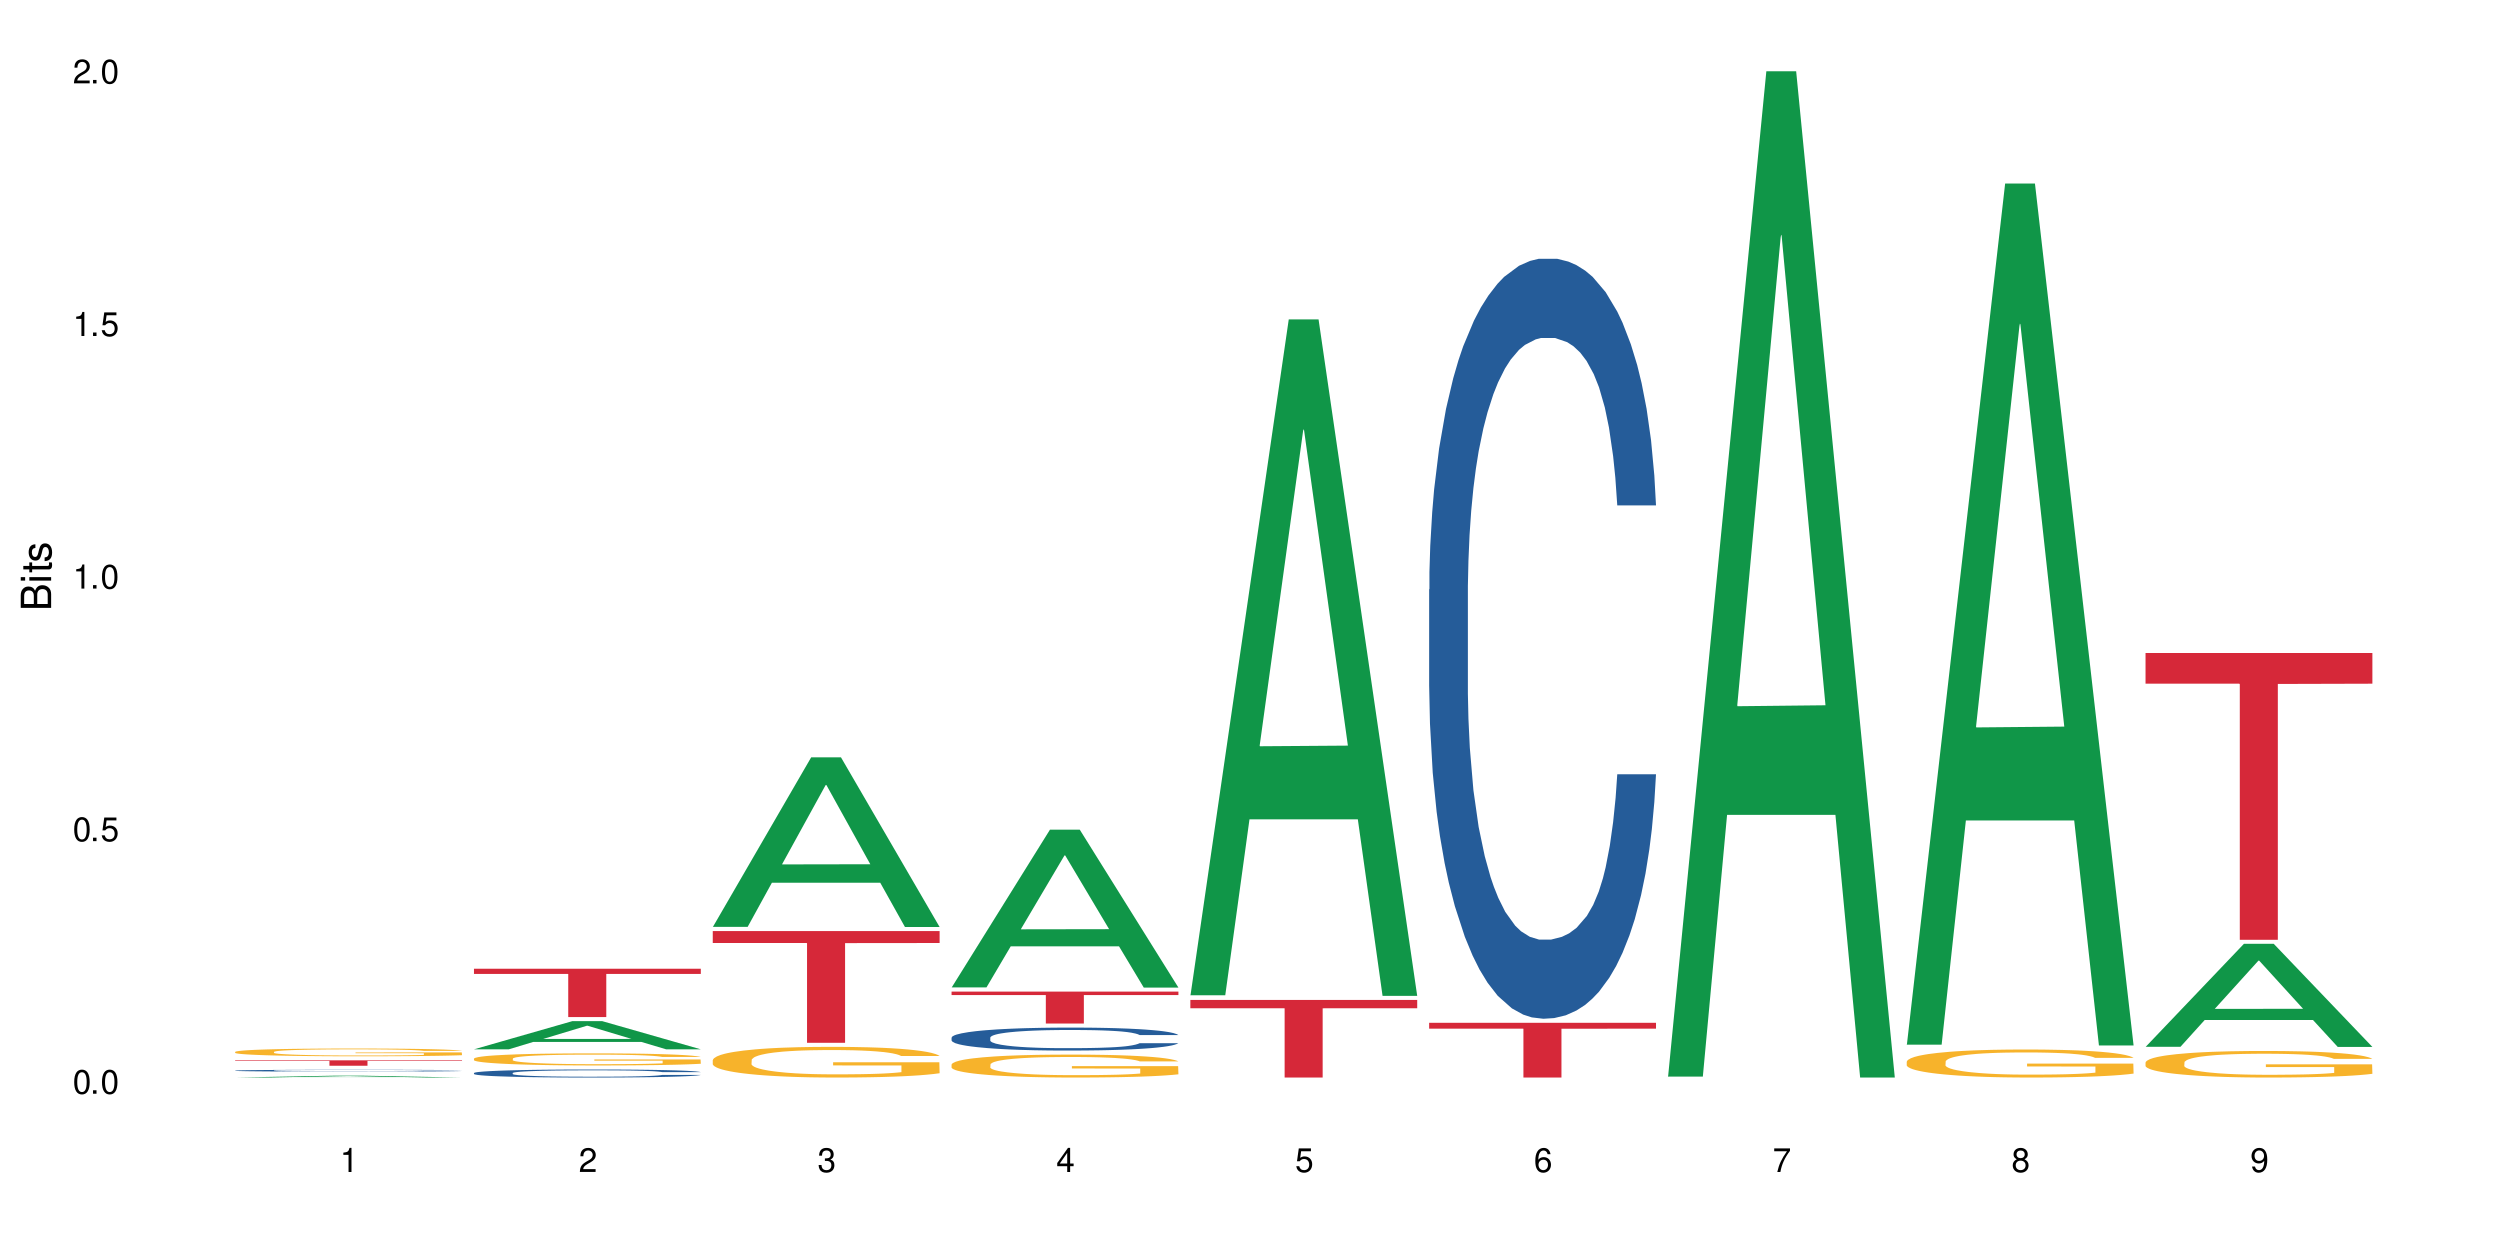 <?xml version="1.0" encoding="UTF-8"?>
<svg xmlns="http://www.w3.org/2000/svg" xmlns:xlink="http://www.w3.org/1999/xlink" width="720" height="360" viewBox="0 0 720 360">
<defs>
<g>
<g id="glyph-0-0">
</g>
<g id="glyph-0-1">
<path d="M 2.641 -6.938 C 2 -6.938 1.422 -6.656 1.078 -6.172 C 0.641 -5.562 0.406 -4.641 0.406 -3.359 C 0.406 -1.016 1.188 0.219 2.641 0.219 C 4.078 0.219 4.859 -1.016 4.859 -3.297 C 4.859 -4.641 4.656 -5.547 4.203 -6.172 C 3.844 -6.656 3.281 -6.938 2.641 -6.938 Z M 2.641 -6.188 C 3.547 -6.188 4 -5.25 4 -3.375 C 4 -1.406 3.562 -0.484 2.625 -0.484 C 1.734 -0.484 1.281 -1.438 1.281 -3.344 C 1.281 -5.25 1.734 -6.188 2.641 -6.188 Z M 2.641 -6.188 "/>
</g>
<g id="glyph-0-2">
<path d="M 1.828 -1 L 0.828 -1 L 0.828 0 L 1.828 0 Z M 1.828 -1 "/>
</g>
<g id="glyph-0-3">
<path d="M 4.562 -6.797 L 1.062 -6.797 L 0.547 -3.094 L 1.328 -3.094 C 1.719 -3.562 2.047 -3.734 2.578 -3.734 C 3.484 -3.734 4.062 -3.109 4.062 -2.094 C 4.062 -1.125 3.484 -0.531 2.578 -0.531 C 1.828 -0.531 1.375 -0.906 1.188 -1.672 L 0.328 -1.672 C 0.453 -1.109 0.547 -0.844 0.75 -0.594 C 1.125 -0.078 1.828 0.219 2.594 0.219 C 3.969 0.219 4.922 -0.781 4.922 -2.219 C 4.922 -3.562 4.031 -4.484 2.719 -4.484 C 2.25 -4.484 1.859 -4.359 1.469 -4.062 L 1.734 -5.969 L 4.562 -5.969 Z M 4.562 -6.797 "/>
</g>
<g id="glyph-0-4">
<path d="M 2.484 -4.938 L 2.484 0 L 3.328 0 L 3.328 -6.938 L 2.766 -6.938 C 2.469 -5.875 2.281 -5.734 0.984 -5.562 L 0.984 -4.938 Z M 2.484 -4.938 "/>
</g>
<g id="glyph-0-5">
<path d="M 4.859 -0.828 L 1.281 -0.828 C 1.359 -1.406 1.672 -1.781 2.5 -2.281 L 3.469 -2.828 C 4.406 -3.344 4.906 -4.062 4.906 -4.906 C 4.906 -5.484 4.672 -6.031 4.266 -6.406 C 3.859 -6.766 3.375 -6.938 2.719 -6.938 C 1.859 -6.938 1.219 -6.625 0.844 -6.031 C 0.609 -5.672 0.5 -5.234 0.484 -4.531 L 1.328 -4.531 C 1.359 -5.016 1.406 -5.281 1.531 -5.516 C 1.75 -5.938 2.188 -6.203 2.703 -6.203 C 3.469 -6.203 4.031 -5.641 4.031 -4.891 C 4.031 -4.344 3.719 -3.859 3.125 -3.516 L 2.234 -3 C 0.812 -2.172 0.406 -1.531 0.328 -0.016 L 4.859 -0.016 Z M 4.859 -0.828 "/>
</g>
<g id="glyph-0-6">
<path d="M 2.125 -3.188 L 2.578 -3.188 C 3.5 -3.188 3.984 -2.766 3.984 -1.922 C 3.984 -1.062 3.469 -0.531 2.594 -0.531 C 1.656 -0.531 1.203 -1 1.156 -2.016 L 0.312 -2.016 C 0.344 -1.453 0.438 -1.094 0.609 -0.781 C 0.953 -0.109 1.625 0.219 2.547 0.219 C 3.953 0.219 4.859 -0.625 4.859 -1.938 C 4.859 -2.828 4.516 -3.297 3.703 -3.594 C 4.344 -3.844 4.656 -4.328 4.656 -5.031 C 4.656 -6.219 3.875 -6.938 2.578 -6.938 C 1.203 -6.938 0.484 -6.172 0.453 -4.703 L 1.297 -4.703 C 1.312 -5.125 1.344 -5.359 1.453 -5.578 C 1.641 -5.969 2.062 -6.203 2.594 -6.203 C 3.344 -6.203 3.797 -5.75 3.797 -5 C 3.797 -4.516 3.609 -4.219 3.25 -4.047 C 3.016 -3.953 2.703 -3.922 2.125 -3.906 Z M 2.125 -3.188 "/>
</g>
<g id="glyph-0-7">
<path d="M 3.141 -1.672 L 3.141 0 L 3.984 0 L 3.984 -1.672 L 4.984 -1.672 L 4.984 -2.438 L 3.984 -2.438 L 3.984 -6.938 L 3.359 -6.938 L 0.266 -2.578 L 0.266 -1.672 Z M 3.141 -2.438 L 1 -2.438 L 3.141 -5.5 Z M 3.141 -2.438 "/>
</g>
<g id="glyph-0-8">
<path d="M 4.781 -5.125 C 4.609 -6.266 3.891 -6.938 2.844 -6.938 C 2.094 -6.938 1.422 -6.578 1.031 -5.953 C 0.594 -5.266 0.406 -4.422 0.406 -3.172 C 0.406 -2 0.578 -1.25 0.984 -0.641 C 1.359 -0.078 1.953 0.219 2.703 0.219 C 3.984 0.219 4.922 -0.75 4.922 -2.094 C 4.922 -3.375 4.062 -4.281 2.844 -4.281 C 2.172 -4.281 1.641 -4.031 1.281 -3.516 C 1.281 -5.234 1.828 -6.188 2.797 -6.188 C 3.391 -6.188 3.797 -5.797 3.938 -5.125 Z M 2.734 -3.531 C 3.547 -3.531 4.062 -2.953 4.062 -2.031 C 4.062 -1.156 3.484 -0.531 2.703 -0.531 C 1.922 -0.531 1.328 -1.188 1.328 -2.078 C 1.328 -2.938 1.906 -3.531 2.734 -3.531 Z M 2.734 -3.531 "/>
</g>
<g id="glyph-0-9">
<path d="M 4.984 -6.797 L 0.438 -6.797 L 0.438 -5.969 L 4.109 -5.969 C 2.5 -3.656 1.828 -2.234 1.328 0 L 2.219 0 C 2.594 -2.172 3.453 -4.047 4.984 -6.094 Z M 4.984 -6.797 "/>
</g>
<g id="glyph-0-10">
<path d="M 3.75 -3.656 C 4.469 -4.094 4.688 -4.438 4.688 -5.078 C 4.688 -6.172 3.844 -6.938 2.641 -6.938 C 1.438 -6.938 0.594 -6.172 0.594 -5.094 C 0.594 -4.438 0.812 -4.094 1.516 -3.656 C 0.734 -3.266 0.359 -2.703 0.359 -1.922 C 0.359 -0.656 1.281 0.219 2.641 0.219 C 3.984 0.219 4.922 -0.656 4.922 -1.922 C 4.922 -2.703 4.531 -3.266 3.75 -3.656 Z M 2.641 -6.188 C 3.359 -6.188 3.812 -5.75 3.812 -5.062 C 3.812 -4.406 3.344 -3.984 2.641 -3.984 C 1.922 -3.984 1.453 -4.406 1.453 -5.078 C 1.453 -5.75 1.922 -6.188 2.641 -6.188 Z M 2.641 -3.266 C 3.484 -3.266 4.062 -2.719 4.062 -1.906 C 4.062 -1.078 3.484 -0.531 2.625 -0.531 C 1.797 -0.531 1.219 -1.094 1.219 -1.906 C 1.219 -2.719 1.781 -3.266 2.641 -3.266 Z M 2.641 -3.266 "/>
</g>
<g id="glyph-0-11">
<path d="M 0.516 -1.578 C 0.672 -0.453 1.406 0.219 2.438 0.219 C 3.188 0.219 3.859 -0.141 4.266 -0.766 C 4.688 -1.453 4.891 -2.297 4.891 -3.547 C 4.891 -4.719 4.703 -5.453 4.312 -6.078 C 3.938 -6.641 3.344 -6.938 2.594 -6.938 C 1.297 -6.938 0.359 -5.969 0.359 -4.625 C 0.359 -3.344 1.234 -2.453 2.453 -2.453 C 3.094 -2.453 3.578 -2.672 4.016 -3.203 C 4 -1.484 3.469 -0.531 2.5 -0.531 C 1.906 -0.531 1.484 -0.906 1.359 -1.578 Z M 2.578 -6.203 C 3.375 -6.203 3.969 -5.531 3.969 -4.641 C 3.969 -3.797 3.391 -3.188 2.547 -3.188 C 1.734 -3.188 1.234 -3.766 1.234 -4.688 C 1.234 -5.562 1.797 -6.203 2.578 -6.203 Z M 2.578 -6.203 "/>
</g>
<g id="glyph-1-0">
</g>
<g id="glyph-1-1">
<path d="M 0 -0.953 L 0 -4.891 C 0 -5.719 -0.234 -6.344 -0.734 -6.797 C -1.188 -7.234 -1.812 -7.469 -2.5 -7.469 C -3.547 -7.469 -4.188 -7 -4.625 -5.875 C -4.984 -6.688 -5.625 -7.094 -6.531 -7.094 C -7.172 -7.094 -7.734 -6.859 -8.141 -6.391 C -8.562 -5.922 -8.75 -5.344 -8.75 -4.5 L -8.75 -0.953 Z M -4.984 -2.062 L -7.766 -2.062 L -7.766 -4.219 C -7.766 -4.844 -7.688 -5.203 -7.453 -5.5 C -7.219 -5.812 -6.859 -5.969 -6.375 -5.969 C -5.891 -5.969 -5.531 -5.812 -5.297 -5.5 C -5.062 -5.203 -4.984 -4.844 -4.984 -4.219 Z M -0.984 -2.062 L -4 -2.062 L -4 -4.781 C -4 -5.766 -3.438 -6.359 -2.484 -6.359 C -1.547 -6.359 -0.984 -5.766 -0.984 -4.781 Z M -0.984 -2.062 "/>
</g>
<g id="glyph-1-2">
<path d="M -6.281 -1.797 L -6.281 -0.797 L 0 -0.797 L 0 -1.797 Z M -8.75 -1.797 L -8.75 -0.797 L -7.484 -0.797 L -7.484 -1.797 Z M -8.75 -1.797 "/>
</g>
<g id="glyph-1-3">
<path d="M -6.281 -3.047 L -6.281 -2.016 L -8.016 -2.016 L -8.016 -1.016 L -6.281 -1.016 L -6.281 -0.172 L -5.469 -0.172 L -5.469 -1.016 L -0.719 -1.016 C -0.078 -1.016 0.281 -1.453 0.281 -2.234 C 0.281 -2.5 0.25 -2.719 0.188 -3.047 L -0.641 -3.047 C -0.609 -2.906 -0.594 -2.766 -0.594 -2.562 C -0.594 -2.141 -0.719 -2.016 -1.156 -2.016 L -5.469 -2.016 L -5.469 -3.047 Z M -6.281 -3.047 "/>
</g>
<g id="glyph-1-4">
<path d="M -4.531 -5.25 C -5.766 -5.25 -6.469 -4.422 -6.469 -2.969 C -6.469 -1.516 -5.719 -0.562 -4.547 -0.562 C -3.562 -0.562 -3.094 -1.062 -2.734 -2.562 L -2.516 -3.484 C -2.344 -4.188 -2.094 -4.469 -1.641 -4.469 C -1.047 -4.469 -0.641 -3.875 -0.641 -3 C -0.641 -2.453 -0.797 -2 -1.062 -1.75 C -1.25 -1.594 -1.422 -1.531 -1.875 -1.469 L -1.875 -0.406 C -0.422 -0.453 0.281 -1.266 0.281 -2.922 C 0.281 -4.5 -0.5 -5.516 -1.719 -5.516 C -2.656 -5.516 -3.172 -4.984 -3.469 -3.734 L -3.703 -2.766 C -3.891 -1.953 -4.156 -1.609 -4.594 -1.609 C -5.188 -1.609 -5.547 -2.125 -5.547 -2.938 C -5.547 -3.75 -5.203 -4.172 -4.531 -4.203 Z M -4.531 -5.25 "/>
</g>
</g>
</defs>
<rect x="-72" y="-36" width="864" height="432" fill="rgb(100%, 100%, 100%)" fill-opacity="1"/>
<path fill-rule="nonzero" fill="rgb(6.275%, 58.824%, 28.235%)" fill-opacity="1" d="M 67.73 310.332 L 67.801 310.332 L 96.07 309.797 L 104.656 309.797 L 133.066 310.332 L 123.082 310.332 L 115.965 310.191 L 84.762 310.191 L 77.781 310.332 L 67.73 310.332 L 87.766 310.133 L 113.102 310.133 L 100.469 309.883 L 100.188 309.883 L 87.695 310.133 L 87.766 310.133 Z M 67.73 310.332 "/>
<path fill-rule="nonzero" fill="rgb(14.51%, 36.078%, 60%)" fill-opacity="1" d="M 67.73 308.328 L 67.812 308.328 L 67.812 308.316 L 68.051 308.297 L 68.605 308.273 L 69.164 308.258 L 70.598 308.23 L 72.59 308.203 L 74.664 308.18 L 76.176 308.168 L 77.531 308.156 L 80.637 308.141 L 82.629 308.129 L 84.781 308.121 L 87.41 308.113 L 89.324 308.109 L 93.625 308.102 L 96.812 308.098 L 99.281 308.094 L 104.621 308.094 L 107.809 308.098 L 110.117 308.102 L 112.668 308.105 L 114.82 308.109 L 118.562 308.117 L 121.91 308.133 L 123.426 308.141 L 125.816 308.156 L 127.648 308.172 L 128.922 308.184 L 130.355 308.203 L 131.629 308.223 L 132.586 308.25 L 133.066 308.27 L 121.91 308.27 L 121.352 308.25 L 120.715 308.234 L 119.52 308.215 L 118.324 308.199 L 116.652 308.188 L 115.137 308.176 L 113.066 308.168 L 111.234 308.16 L 109.32 308.156 L 107.488 308.156 L 103.984 308.152 L 98.406 308.152 L 95.297 308.156 L 93.625 308.16 L 91.234 308.168 L 89.562 308.172 L 87.57 308.184 L 86.215 308.191 L 84.543 308.203 L 83.348 308.215 L 81.992 308.23 L 81.195 308.242 L 80.48 308.258 L 79.84 308.273 L 79.363 308.289 L 79.043 308.309 L 78.887 308.328 L 78.887 308.402 L 79.043 308.422 L 79.441 308.441 L 80.48 308.473 L 81.992 308.496 L 83.746 308.516 L 85.418 308.531 L 86.375 308.539 L 87.648 308.547 L 89.641 308.555 L 92.512 308.566 L 94.184 308.57 L 96.734 308.574 L 105.977 308.574 L 108.047 308.57 L 110.199 308.566 L 113.145 308.559 L 114.98 308.551 L 116.57 308.543 L 119.758 308.512 L 120.715 308.492 L 121.434 308.477 L 121.91 308.461 L 133.066 308.461 L 132.586 308.48 L 131.871 308.5 L 131.152 308.512 L 130.039 308.531 L 128.762 308.543 L 126.93 308.562 L 125.418 308.574 L 123.426 308.586 L 121.59 308.594 L 119.602 308.602 L 116.652 308.613 L 114.738 308.617 L 112.668 308.621 L 110.199 308.625 L 107.09 308.629 L 103.746 308.633 L 97.289 308.633 L 94.82 308.629 L 91.555 308.625 L 87.492 308.617 L 84.543 308.605 L 82.23 308.598 L 80.238 308.586 L 78.008 308.574 L 75.141 308.551 L 73.387 308.535 L 72.191 308.523 L 70.84 308.504 L 69.883 308.484 L 68.766 308.457 L 67.969 308.422 L 67.73 308.398 Z M 67.73 308.328 "/>
<path fill-rule="nonzero" fill="rgb(96.863%, 70.196%, 16.863%)" fill-opacity="1" d="M 67.73 302.934 L 67.812 302.93 L 67.812 302.891 L 68.129 302.797 L 68.926 302.672 L 69.961 302.566 L 71.078 302.484 L 71.793 302.441 L 72.988 302.379 L 74.023 302.336 L 76.656 302.242 L 80 302.156 L 81.832 302.121 L 83.906 302.086 L 86.852 302.047 L 88.207 302.035 L 92.352 302 L 97.051 301.98 L 102.23 301.973 L 104.621 301.977 L 107.887 301.984 L 112.348 302.008 L 114.898 302.027 L 116.891 302.047 L 118.961 302.074 L 121.512 302.113 L 123.902 302.164 L 125.816 302.215 L 127.727 302.273 L 129.32 302.34 L 130.676 302.41 L 131.871 302.496 L 132.586 302.57 L 133.066 302.641 L 121.988 302.641 L 121.352 302.57 L 120.637 302.512 L 119.441 302.445 L 118.246 302.398 L 117.051 302.359 L 114.82 302.305 L 112.906 302.273 L 110.516 302.242 L 108.207 302.227 L 105.578 302.215 L 103.984 302.211 L 99.762 302.211 L 95.938 302.223 L 93.707 302.238 L 92.113 302.258 L 89.879 302.285 L 88.527 302.312 L 87.73 302.328 L 85.34 302.391 L 83.746 302.449 L 82.871 302.488 L 81.754 302.547 L 80.957 302.602 L 80.082 302.684 L 79.602 302.746 L 78.965 302.887 L 78.887 303.254 L 79.125 303.332 L 79.602 303.414 L 80.238 303.488 L 81.195 303.566 L 82.152 303.625 L 83.824 303.703 L 85.258 303.758 L 86.375 303.793 L 88.527 303.848 L 89.402 303.867 L 91.473 303.902 L 93.625 303.93 L 96.254 303.957 L 98.246 303.969 L 101.434 303.977 L 105.496 303.977 L 110.277 303.965 L 113.305 303.949 L 115.379 303.934 L 116.73 303.918 L 118.406 303.895 L 119.602 303.875 L 120.715 303.855 L 122.07 303.82 L 122.07 303.332 L 102.391 303.328 L 102.391 303.102 L 132.984 303.098 L 133.066 303.895 L 131.391 303.953 L 129.32 304.004 L 127.328 304.047 L 125.258 304.082 L 122.309 304.121 L 119.918 304.145 L 116.254 304.172 L 112.906 304.191 L 109.402 304.203 L 106.293 304.211 L 102.629 304.211 L 99.363 304.207 L 95.855 304.195 L 93.066 304.18 L 90.52 304.156 L 87.969 304.133 L 84.781 304.09 L 82.711 304.055 L 80.559 304.012 L 78.406 303.961 L 76.496 303.906 L 75.219 303.863 L 73.945 303.812 L 72.59 303.75 L 71.316 303.684 L 70.359 303.617 L 69.484 303.547 L 68.848 303.48 L 68.211 303.387 L 67.891 303.312 L 67.73 303.25 Z M 67.73 302.934 "/>
<path fill-rule="nonzero" fill="rgb(83.922%, 15.686%, 22.353%)" fill-opacity="1" d="M 67.73 305.375 L 133.066 305.375 L 133.066 305.543 L 105.836 305.543 L 105.836 306.934 L 94.879 306.934 L 94.879 305.543 L 67.73 305.543 Z M 67.73 305.375 "/>
<path fill-rule="nonzero" fill="rgb(6.275%, 58.824%, 28.235%)" fill-opacity="1" d="M 136.504 302.199 L 136.574 302.191 L 164.844 294.086 L 173.43 294.086 L 201.836 302.207 L 191.855 302.207 L 184.738 300.086 L 153.535 300.086 L 146.555 302.199 L 136.504 302.199 L 156.535 299.211 L 181.875 299.203 L 169.242 295.414 L 169.102 295.406 L 168.961 295.43 L 156.469 299.203 L 156.535 299.211 Z M 136.504 302.199 "/>
<path fill-rule="nonzero" fill="rgb(14.51%, 36.078%, 60%)" fill-opacity="1" d="M 136.504 309.023 L 136.582 309.02 L 136.582 308.969 L 136.824 308.891 L 137.379 308.789 L 137.938 308.719 L 139.371 308.594 L 141.363 308.473 L 143.434 308.379 L 144.949 308.324 L 146.305 308.281 L 149.41 308.203 L 151.402 308.164 L 153.555 308.125 L 156.184 308.09 L 158.098 308.07 L 162.398 308.035 L 165.586 308.02 L 168.055 308.016 L 173.395 308.016 L 176.582 308.023 L 178.891 308.035 L 181.441 308.051 L 183.594 308.07 L 187.336 308.117 L 190.684 308.176 L 192.195 308.211 L 194.586 308.273 L 196.418 308.34 L 197.695 308.395 L 199.129 308.473 L 200.402 308.566 L 201.359 308.676 L 201.836 308.766 L 190.684 308.766 L 190.125 308.684 L 189.488 308.617 L 188.293 308.527 L 187.098 308.469 L 185.426 308.406 L 183.91 308.367 L 181.84 308.324 L 180.008 308.301 L 178.094 308.281 L 176.262 308.27 L 172.758 308.258 L 168.691 308.258 L 167.18 308.262 L 164.07 308.277 L 162.398 308.293 L 160.008 308.32 L 158.336 308.348 L 156.344 308.391 L 154.988 308.426 L 153.316 308.484 L 152.121 308.531 L 150.766 308.602 L 149.969 308.652 L 149.25 308.715 L 148.613 308.785 L 148.137 308.859 L 147.816 308.938 L 147.66 309.012 L 147.66 309.34 L 147.816 309.418 L 148.215 309.508 L 149.25 309.637 L 150.766 309.746 L 152.52 309.836 L 154.191 309.898 L 155.148 309.93 L 156.422 309.965 L 158.414 310.008 L 161.281 310.047 L 162.957 310.066 L 165.504 310.082 L 168.137 310.09 L 171.641 310.09 L 174.746 310.082 L 176.82 310.07 L 178.973 310.055 L 181.918 310.02 L 183.75 309.984 L 185.344 309.945 L 186.539 309.906 L 187.336 309.871 L 188.531 309.805 L 189.488 309.734 L 190.203 309.66 L 190.684 309.586 L 201.836 309.586 L 201.359 309.672 L 200.645 309.754 L 199.926 309.816 L 198.809 309.891 L 197.535 309.957 L 195.703 310.031 L 194.188 310.078 L 192.195 310.133 L 190.363 310.172 L 188.371 310.207 L 185.426 310.25 L 183.512 310.27 L 181.441 310.289 L 178.973 310.309 L 175.863 310.32 L 172.516 310.332 L 169.41 310.332 L 166.062 310.328 L 163.594 310.32 L 160.328 310.301 L 156.262 310.262 L 153.316 310.223 L 151.004 310.184 L 149.012 310.141 L 146.781 310.082 L 143.914 309.988 L 142.16 309.918 L 140.965 309.859 L 139.609 309.773 L 138.656 309.699 L 137.539 309.582 L 136.742 309.434 L 136.504 309.316 Z M 136.504 309.023 "/>
<path fill-rule="nonzero" fill="rgb(96.863%, 70.196%, 16.863%)" fill-opacity="1" d="M 136.504 304.863 L 136.582 304.859 L 136.582 304.797 L 136.902 304.652 L 137.699 304.453 L 138.734 304.293 L 139.852 304.164 L 140.566 304.098 L 141.762 304.004 L 142.797 303.934 L 145.426 303.793 L 148.773 303.656 L 150.605 303.602 L 152.68 303.547 L 155.625 303.484 L 156.98 303.465 L 161.125 303.414 L 165.824 303.383 L 171.004 303.371 L 173.395 303.375 L 176.66 303.387 L 181.121 303.422 L 183.672 303.453 L 185.664 303.484 L 187.734 303.527 L 190.285 303.59 L 192.676 303.668 L 194.586 303.742 L 196.5 303.84 L 198.094 303.941 L 199.449 304.051 L 200.645 304.184 L 201.359 304.297 L 201.836 304.406 L 190.762 304.406 L 190.125 304.297 L 189.41 304.211 L 188.215 304.105 L 187.02 304.031 L 185.824 303.969 L 183.594 303.887 L 181.68 303.836 L 179.289 303.793 L 176.98 303.762 L 174.348 303.742 L 172.758 303.738 L 168.535 303.738 L 164.707 303.758 L 162.477 303.785 L 160.883 303.809 L 158.652 303.859 L 157.301 303.895 L 156.504 303.922 L 154.113 304.02 L 152.52 304.109 L 151.641 304.168 L 150.527 304.266 L 149.73 304.352 L 148.852 304.477 L 148.375 304.574 L 147.738 304.789 L 147.66 305.359 L 147.898 305.48 L 148.375 305.613 L 149.012 305.727 L 149.969 305.848 L 150.926 305.938 L 152.598 306.062 L 154.031 306.145 L 155.148 306.199 L 157.301 306.285 L 158.176 306.312 L 160.246 306.371 L 162.398 306.414 L 165.027 306.453 L 167.02 306.473 L 170.207 306.488 L 174.27 306.488 L 179.051 306.469 L 182.078 306.445 L 184.148 306.418 L 185.504 306.395 L 187.176 306.359 L 188.371 306.328 L 189.488 306.293 L 190.844 306.242 L 190.844 305.48 L 171.164 305.477 L 171.164 305.121 L 201.758 305.117 L 201.836 306.359 L 200.164 306.445 L 198.094 306.531 L 196.102 306.594 L 194.031 306.648 L 191.082 306.707 L 188.691 306.746 L 185.027 306.789 L 181.68 306.82 L 178.176 306.836 L 175.066 306.848 L 171.402 306.852 L 168.137 306.844 L 164.629 306.824 L 161.84 306.801 L 159.289 306.77 L 156.742 306.727 L 153.555 306.66 L 151.484 306.605 L 149.332 306.539 L 147.18 306.461 L 145.27 306.375 L 143.992 306.309 L 142.719 306.23 L 141.363 306.137 L 140.09 306.027 L 139.133 305.93 L 138.258 305.816 L 137.617 305.715 L 136.98 305.57 L 136.664 305.457 L 136.504 305.355 Z M 136.504 304.863 "/>
<path fill-rule="nonzero" fill="rgb(83.922%, 15.686%, 22.353%)" fill-opacity="1" d="M 136.504 278.996 L 201.836 278.996 L 201.836 280.488 L 174.609 280.5 L 174.609 292.922 L 163.652 292.922 L 163.652 280.516 L 163.496 280.488 L 136.504 280.488 Z M 136.504 278.996 "/>
<path fill-rule="nonzero" fill="rgb(6.275%, 58.824%, 28.235%)" fill-opacity="1" d="M 205.277 266.934 L 205.348 266.887 L 233.617 218.117 L 242.203 218.117 L 270.609 266.977 L 260.629 266.977 L 253.508 254.223 L 222.309 254.223 L 215.328 266.934 L 205.277 266.934 L 225.309 248.949 L 250.648 248.902 L 238.012 226.102 L 237.875 226.055 L 237.734 226.191 L 225.238 248.902 L 225.309 248.949 Z M 205.277 266.934 "/>
<path fill-rule="nonzero" fill="rgb(96.863%, 70.196%, 16.863%)" fill-opacity="1" d="M 205.277 305.277 L 205.355 305.27 L 205.355 305.109 L 205.676 304.746 L 206.473 304.246 L 207.508 303.832 L 208.621 303.512 L 209.34 303.34 L 210.535 303.098 L 211.57 302.922 L 214.199 302.559 L 217.547 302.219 L 219.379 302.074 L 221.449 301.934 L 224.398 301.781 L 225.754 301.727 L 229.895 301.598 L 234.598 301.516 L 239.777 301.492 L 242.168 301.5 L 245.434 301.531 L 249.895 301.621 L 252.445 301.703 L 254.438 301.781 L 256.508 301.887 L 259.059 302.047 L 261.449 302.242 L 263.359 302.438 L 265.273 302.68 L 266.867 302.938 L 268.219 303.219 L 269.414 303.559 L 270.133 303.84 L 270.609 304.125 L 259.535 304.125 L 258.898 303.84 L 258.18 303.621 L 256.984 303.355 L 255.789 303.164 L 254.594 303.008 L 252.363 302.801 L 250.453 302.672 L 248.062 302.559 L 245.75 302.484 L 243.121 302.438 L 241.527 302.422 L 237.305 302.422 L 233.48 302.477 L 231.25 302.543 L 229.656 302.605 L 227.426 302.727 L 226.07 302.824 L 225.273 302.887 L 222.883 303.137 L 221.293 303.363 L 220.414 303.52 L 219.301 303.762 L 218.504 303.977 L 217.625 304.301 L 217.148 304.543 L 216.512 305.094 L 216.43 306.547 L 216.672 306.852 L 217.148 307.184 L 217.785 307.473 L 218.742 307.781 L 219.699 308.016 L 221.371 308.332 L 222.805 308.539 L 223.922 308.676 L 226.07 308.895 L 226.949 308.969 L 229.02 309.113 L 231.172 309.227 L 233.801 309.324 L 235.793 309.371 L 238.98 309.41 L 243.043 309.41 L 247.824 309.363 L 250.852 309.301 L 252.922 309.234 L 254.277 309.18 L 255.949 309.09 L 257.145 309.008 L 258.262 308.918 L 259.613 308.781 L 259.613 306.852 L 239.934 306.844 L 239.934 305.941 L 270.531 305.934 L 270.609 309.09 L 268.938 309.309 L 266.867 309.516 L 264.875 309.68 L 262.801 309.816 L 259.855 309.969 L 257.465 310.066 L 253.801 310.18 L 250.453 310.25 L 246.945 310.301 L 243.84 310.324 L 240.176 310.332 L 236.906 310.316 L 233.402 310.27 L 230.613 310.203 L 228.062 310.121 L 225.516 310.016 L 222.328 309.848 L 220.254 309.711 L 218.105 309.543 L 215.953 309.34 L 214.039 309.121 L 212.766 308.953 L 211.492 308.758 L 210.137 308.516 L 208.863 308.242 L 207.906 307.992 L 207.027 307.707 L 206.391 307.441 L 205.754 307.078 L 205.438 306.789 L 205.277 306.539 Z M 205.277 305.277 "/>
<path fill-rule="nonzero" fill="rgb(83.922%, 15.686%, 22.353%)" fill-opacity="1" d="M 205.277 268.141 L 270.609 268.141 L 270.609 271.586 L 243.383 271.617 L 243.383 300.328 L 232.426 300.328 L 232.426 271.648 L 232.266 271.586 L 205.277 271.586 Z M 205.277 268.141 "/>
<path fill-rule="nonzero" fill="rgb(6.275%, 58.824%, 28.235%)" fill-opacity="1" d="M 274.051 284.379 L 274.117 284.336 L 302.387 238.949 L 310.973 238.949 L 339.383 284.422 L 329.402 284.422 L 322.281 272.551 L 291.082 272.551 L 284.102 284.379 L 274.051 284.379 L 294.082 267.641 L 319.422 267.598 L 306.785 246.379 L 306.645 246.336 L 306.508 246.465 L 294.012 267.598 L 294.082 267.641 Z M 274.051 284.379 "/>
<path fill-rule="nonzero" fill="rgb(14.51%, 36.078%, 60%)" fill-opacity="1" d="M 274.051 298.824 L 274.129 298.82 L 274.129 298.676 L 274.367 298.445 L 274.926 298.156 L 275.484 297.957 L 276.918 297.602 L 278.91 297.254 L 280.98 296.988 L 282.496 296.832 L 283.848 296.711 L 286.957 296.488 L 288.949 296.375 L 291.102 296.27 L 293.73 296.168 L 295.641 296.109 L 299.945 296.012 L 303.129 295.969 L 305.602 295.949 L 310.938 295.949 L 314.125 295.973 L 316.438 296.004 L 318.984 296.055 L 321.137 296.109 L 324.883 296.242 L 328.23 296.41 L 329.742 296.508 L 332.133 296.695 L 333.965 296.875 L 335.238 297.031 L 336.676 297.254 L 337.949 297.527 L 338.906 297.836 L 339.383 298.094 L 328.23 298.094 L 327.672 297.852 L 327.035 297.668 L 325.84 297.418 L 324.645 297.242 L 322.969 297.066 L 321.457 296.953 L 319.383 296.84 L 317.551 296.766 L 315.641 296.711 L 313.809 296.676 L 310.301 296.641 L 306.238 296.641 L 304.723 296.652 L 301.617 296.699 L 299.945 296.742 L 297.555 296.828 L 295.879 296.906 L 293.887 297.027 L 292.535 297.129 L 290.859 297.285 L 289.664 297.426 L 288.312 297.625 L 287.516 297.773 L 286.797 297.945 L 286.16 298.145 L 285.684 298.355 L 285.363 298.578 L 285.203 298.797 L 285.203 299.73 L 285.363 299.949 L 285.762 300.203 L 286.797 300.57 L 288.312 300.891 L 290.062 301.145 L 291.738 301.328 L 292.691 301.41 L 293.969 301.508 L 295.961 301.629 L 298.828 301.75 L 300.5 301.797 L 303.051 301.848 L 305.68 301.871 L 309.188 301.871 L 312.293 301.848 L 314.363 301.816 L 316.516 301.77 L 319.465 301.664 L 321.297 301.57 L 322.891 301.453 L 324.086 301.34 L 324.883 301.242 L 326.078 301.055 L 327.035 300.852 L 327.75 300.637 L 328.23 300.434 L 339.383 300.434 L 338.906 300.676 L 338.188 300.91 L 337.473 301.086 L 336.355 301.297 L 335.082 301.484 L 333.25 301.695 L 331.734 301.836 L 329.742 301.984 L 327.91 302.102 L 325.918 302.203 L 322.969 302.324 L 321.059 302.383 L 318.984 302.438 L 316.516 302.488 L 313.41 302.527 L 310.062 302.555 L 306.957 302.559 L 303.609 302.547 L 301.141 302.523 L 297.871 302.469 L 293.809 302.359 L 290.859 302.246 L 288.551 302.129 L 286.559 302.008 L 284.328 301.848 L 281.457 301.582 L 279.707 301.375 L 278.512 301.207 L 277.156 300.969 L 276.199 300.758 L 275.086 300.422 L 274.289 299.992 L 274.051 299.66 Z M 274.051 298.824 "/>
<path fill-rule="nonzero" fill="rgb(96.863%, 70.196%, 16.863%)" fill-opacity="1" d="M 274.051 306.555 L 274.129 306.547 L 274.129 306.426 L 274.449 306.156 L 275.246 305.781 L 276.281 305.473 L 277.395 305.23 L 278.113 305.105 L 279.309 304.926 L 280.344 304.793 L 282.973 304.52 L 286.32 304.266 L 288.152 304.156 L 290.223 304.055 L 293.172 303.941 L 294.527 303.898 L 298.668 303.801 L 303.371 303.742 L 308.547 303.723 L 310.938 303.73 L 314.207 303.754 L 318.668 303.82 L 321.219 303.879 L 323.207 303.941 L 325.281 304.02 L 327.832 304.141 L 330.219 304.285 L 332.133 304.43 L 334.043 304.609 L 335.637 304.805 L 336.992 305.016 L 338.188 305.27 L 338.906 305.48 L 339.383 305.691 L 328.309 305.691 L 327.672 305.48 L 326.953 305.316 L 325.758 305.117 L 324.562 304.973 L 323.367 304.859 L 321.137 304.699 L 319.227 304.605 L 316.836 304.52 L 314.523 304.465 L 311.895 304.43 L 310.301 304.418 L 306.078 304.418 L 302.254 304.461 L 300.023 304.508 L 298.43 304.555 L 296.199 304.648 L 294.844 304.719 L 294.047 304.766 L 291.656 304.953 L 290.062 305.125 L 289.188 305.238 L 288.07 305.418 L 287.273 305.582 L 286.398 305.824 L 285.922 306.004 L 285.285 306.414 L 285.203 307.5 L 285.441 307.73 L 285.922 307.98 L 286.559 308.195 L 287.516 308.426 L 288.469 308.602 L 290.145 308.836 L 291.578 308.992 L 292.691 309.094 L 294.844 309.258 L 295.723 309.312 L 297.793 309.422 L 299.945 309.504 L 302.574 309.578 L 304.566 309.613 L 307.75 309.645 L 311.816 309.645 L 316.598 309.609 L 319.625 309.559 L 321.695 309.512 L 323.051 309.469 L 324.723 309.402 L 325.918 309.344 L 327.035 309.277 L 328.387 309.172 L 328.387 307.73 L 308.707 307.727 L 308.707 307.051 L 339.305 307.043 L 339.383 309.402 L 337.711 309.566 L 335.637 309.723 L 333.645 309.844 L 331.574 309.945 L 328.625 310.062 L 326.238 310.133 L 322.57 310.219 L 319.227 310.273 L 315.719 310.309 L 312.613 310.328 L 308.945 310.332 L 305.68 310.32 L 302.176 310.285 L 299.387 310.234 L 296.836 310.176 L 294.285 310.098 L 291.102 309.969 L 289.027 309.867 L 286.875 309.742 L 284.727 309.59 L 282.812 309.426 L 281.539 309.301 L 280.266 309.156 L 278.91 308.973 L 277.633 308.77 L 276.68 308.582 L 275.801 308.371 L 275.164 308.172 L 274.527 307.898 L 274.207 307.684 L 274.051 307.496 Z M 274.051 306.555 "/>
<path fill-rule="nonzero" fill="rgb(83.922%, 15.686%, 22.353%)" fill-opacity="1" d="M 274.051 285.586 L 339.383 285.586 L 339.383 286.57 L 312.152 286.578 L 312.152 294.785 L 301.199 294.785 L 301.199 286.59 L 301.039 286.57 L 274.051 286.57 Z M 274.051 285.586 "/>
<path fill-rule="nonzero" fill="rgb(6.275%, 58.824%, 28.235%)" fill-opacity="1" d="M 342.82 286.633 L 342.891 286.449 L 371.16 91.992 L 379.746 91.992 L 408.156 286.812 L 398.176 286.812 L 391.055 235.961 L 359.852 235.961 L 352.875 286.633 L 342.82 286.633 L 362.855 214.922 L 388.191 214.738 L 375.559 123.824 L 375.418 123.641 L 375.281 124.191 L 362.785 214.738 L 362.855 214.922 Z M 342.82 286.633 "/>
<path fill-rule="nonzero" fill="rgb(83.922%, 15.686%, 22.353%)" fill-opacity="1" d="M 342.82 287.977 L 408.156 287.977 L 408.156 290.371 L 380.926 290.391 L 380.926 310.332 L 369.973 310.332 L 369.973 290.414 L 369.812 290.371 L 342.82 290.371 Z M 342.82 287.977 "/>
<path fill-rule="nonzero" fill="rgb(14.51%, 36.078%, 60%)" fill-opacity="1" d="M 411.594 169.766 L 411.676 169.566 L 411.676 164.766 L 411.914 157.16 L 412.473 147.559 L 413.027 140.957 L 414.461 129.152 L 416.453 117.75 L 418.527 108.945 L 420.039 103.746 L 421.395 99.742 L 424.5 92.34 L 426.492 88.539 L 428.645 85.137 L 431.273 81.738 L 433.188 79.738 L 437.488 76.535 L 440.676 75.137 L 443.145 74.535 L 448.484 74.535 L 451.672 75.336 L 453.98 76.336 L 456.531 77.938 L 458.684 79.738 L 462.426 84.137 L 465.773 89.738 L 467.289 92.941 L 469.68 99.145 L 471.512 105.145 L 472.785 110.348 L 474.219 117.75 L 475.496 126.754 L 476.449 136.957 L 476.93 145.559 L 465.773 145.559 L 465.215 137.555 L 464.578 131.352 L 463.383 123.152 L 462.188 117.348 L 460.516 111.547 L 459 107.746 L 456.93 103.945 L 455.098 101.543 L 453.184 99.742 L 451.352 98.543 L 447.848 97.344 L 443.785 97.344 L 442.27 97.742 L 439.164 99.344 L 437.488 100.742 L 435.098 103.543 L 433.426 106.145 L 431.434 110.148 L 430.078 113.547 L 428.406 118.75 L 427.211 123.352 L 425.855 129.953 L 425.059 134.953 L 424.344 140.555 L 423.707 147.16 L 423.227 154.16 L 422.91 161.562 L 422.75 168.766 L 422.75 199.777 L 422.91 206.977 L 423.309 215.383 L 424.344 227.586 L 425.855 238.188 L 427.609 246.59 L 429.281 252.594 L 430.238 255.395 L 431.512 258.594 L 433.504 262.598 L 436.375 266.598 L 438.047 268.199 L 440.598 269.801 L 443.227 270.598 L 446.73 270.598 L 449.84 269.801 L 451.91 268.797 L 454.062 267.199 L 457.008 263.797 L 458.844 260.598 L 460.438 256.793 L 461.629 252.992 L 462.426 249.793 L 463.621 243.59 L 464.578 236.789 L 465.297 229.785 L 465.773 222.984 L 476.93 222.984 L 476.449 230.984 L 475.734 238.789 L 475.016 244.59 L 473.902 251.594 L 472.625 257.797 L 470.793 264.797 L 469.281 269.398 L 467.289 274.402 L 465.457 278.203 L 463.465 281.602 L 460.516 285.605 L 458.602 287.605 L 456.531 289.406 L 454.062 291.004 L 450.953 292.406 L 447.609 293.207 L 444.5 293.406 L 441.152 293.008 L 438.684 292.207 L 435.418 290.406 L 431.355 286.805 L 428.406 283.004 L 426.094 279.203 L 424.105 275.199 L 421.871 269.801 L 419.004 260.996 L 417.25 254.195 L 416.055 248.594 L 414.703 240.789 L 413.746 233.785 L 412.629 222.582 L 411.832 208.379 L 411.594 197.375 Z M 411.594 169.766 "/>
<path fill-rule="nonzero" fill="rgb(83.922%, 15.686%, 22.353%)" fill-opacity="1" d="M 411.594 294.57 L 476.93 294.57 L 476.93 296.258 L 449.699 296.273 L 449.699 310.332 L 438.746 310.332 L 438.746 296.289 L 438.586 296.258 L 411.594 296.258 Z M 411.594 294.57 "/>
<path fill-rule="nonzero" fill="rgb(6.275%, 58.824%, 28.235%)" fill-opacity="1" d="M 480.367 310.059 L 480.438 309.789 L 508.707 20.527 L 517.293 20.527 L 545.703 310.332 L 535.719 310.332 L 528.602 234.684 L 497.398 234.684 L 490.418 310.059 L 480.367 310.059 L 500.398 203.391 L 525.738 203.117 L 513.105 67.875 L 512.965 67.602 L 512.824 68.418 L 500.332 203.117 L 500.398 203.391 Z M 480.367 310.059 "/>
<path fill-rule="nonzero" fill="rgb(6.275%, 58.824%, 28.235%)" fill-opacity="1" d="M 549.141 300.863 L 549.211 300.629 L 577.48 52.863 L 586.066 52.863 L 614.473 301.094 L 604.492 301.094 L 597.371 236.301 L 566.172 236.301 L 559.191 300.863 L 549.141 300.863 L 569.172 209.496 L 594.512 209.262 L 581.875 93.422 L 581.738 93.188 L 581.598 93.887 L 569.102 209.262 L 569.172 209.496 Z M 549.141 300.863 "/>
<path fill-rule="nonzero" fill="rgb(96.863%, 70.196%, 16.863%)" fill-opacity="1" d="M 549.141 305.719 L 549.219 305.711 L 549.219 305.562 L 549.539 305.23 L 550.336 304.773 L 551.371 304.398 L 552.484 304.102 L 553.203 303.949 L 554.398 303.727 L 555.434 303.562 L 558.062 303.234 L 561.41 302.922 L 563.242 302.789 L 565.312 302.664 L 568.262 302.523 L 569.617 302.473 L 573.758 302.355 L 578.461 302.281 L 583.641 302.258 L 586.031 302.266 L 589.297 302.297 L 593.758 302.379 L 596.309 302.453 L 598.301 302.523 L 600.371 302.621 L 602.922 302.77 L 605.312 302.945 L 607.223 303.121 L 609.137 303.344 L 610.73 303.578 L 612.082 303.836 L 613.277 304.148 L 613.996 304.406 L 614.473 304.664 L 603.398 304.664 L 602.762 304.406 L 602.043 304.207 L 600.848 303.961 L 599.652 303.785 L 598.461 303.645 L 596.227 303.453 L 594.316 303.336 L 591.926 303.234 L 589.613 303.168 L 586.984 303.121 L 585.391 303.105 L 581.168 303.105 L 577.344 303.16 L 575.113 303.219 L 573.52 303.277 L 571.289 303.387 L 569.934 303.477 L 569.137 303.535 L 566.75 303.762 L 565.156 303.969 L 564.277 304.109 L 563.164 304.332 L 562.367 304.531 L 561.488 304.824 L 561.012 305.047 L 560.375 305.547 L 560.293 306.875 L 560.535 307.156 L 561.012 307.457 L 561.648 307.723 L 562.605 308.004 L 563.562 308.215 L 565.234 308.504 L 566.668 308.695 L 567.785 308.82 L 569.934 309.02 L 570.812 309.086 L 572.883 309.219 L 575.035 309.324 L 577.664 309.41 L 579.656 309.457 L 582.844 309.492 L 586.906 309.492 L 591.688 309.449 L 594.715 309.391 L 596.785 309.328 L 598.141 309.277 L 599.812 309.195 L 601.008 309.125 L 602.125 309.043 L 603.48 308.918 L 603.48 307.156 L 583.797 307.148 L 583.797 306.32 L 614.395 306.312 L 614.473 309.195 L 612.801 309.395 L 610.73 309.586 L 608.738 309.734 L 606.664 309.859 L 603.719 310 L 601.328 310.09 L 597.664 310.191 L 594.316 310.258 L 590.809 310.305 L 587.703 310.324 L 584.039 310.332 L 580.77 310.316 L 577.266 310.273 L 574.477 310.215 L 571.926 310.141 L 569.379 310.043 L 566.191 309.891 L 564.117 309.766 L 561.969 309.609 L 559.816 309.426 L 557.902 309.227 L 556.629 309.07 L 555.355 308.895 L 554 308.672 L 552.727 308.422 L 551.77 308.195 L 550.895 307.938 L 550.254 307.691 L 549.617 307.359 L 549.301 307.098 L 549.141 306.867 Z M 549.141 305.719 "/>
<path fill-rule="nonzero" fill="rgb(6.275%, 58.824%, 28.235%)" fill-opacity="1" d="M 617.914 301.488 L 617.98 301.461 L 646.25 271.82 L 654.836 271.82 L 683.246 301.516 L 673.266 301.516 L 666.145 293.766 L 634.945 293.766 L 627.965 301.488 L 617.914 301.488 L 637.945 290.559 L 663.285 290.531 L 650.648 276.672 L 650.512 276.645 L 650.371 276.727 L 637.875 290.531 L 637.945 290.559 Z M 617.914 301.488 "/>
<path fill-rule="nonzero" fill="rgb(96.863%, 70.196%, 16.863%)" fill-opacity="1" d="M 617.914 305.957 L 617.992 305.949 L 617.992 305.812 L 618.312 305.496 L 619.109 305.062 L 620.145 304.707 L 621.258 304.426 L 621.977 304.281 L 623.172 304.07 L 624.207 303.918 L 626.836 303.602 L 630.184 303.309 L 632.016 303.184 L 634.086 303.062 L 637.035 302.93 L 638.391 302.883 L 642.531 302.77 L 647.234 302.699 L 652.414 302.68 L 654.801 302.688 L 658.07 302.715 L 662.531 302.793 L 665.082 302.859 L 667.074 302.93 L 669.145 303.023 L 671.695 303.16 L 674.082 303.328 L 675.996 303.496 L 677.91 303.707 L 679.5 303.93 L 680.855 304.176 L 682.051 304.469 L 682.77 304.715 L 683.246 304.957 L 672.172 304.957 L 671.535 304.715 L 670.816 304.523 L 669.621 304.293 L 668.426 304.125 L 667.23 303.992 L 665 303.812 L 663.09 303.699 L 660.699 303.602 L 658.387 303.539 L 655.758 303.496 L 654.164 303.484 L 649.941 303.484 L 646.117 303.531 L 643.887 303.59 L 642.293 303.645 L 640.062 303.75 L 638.707 303.832 L 637.91 303.887 L 635.52 304.105 L 633.926 304.301 L 633.051 304.434 L 631.934 304.645 L 631.141 304.832 L 630.262 305.113 L 629.785 305.32 L 629.148 305.797 L 629.066 307.055 L 629.305 307.32 L 629.785 307.605 L 630.422 307.859 L 631.379 308.125 L 632.332 308.328 L 634.008 308.598 L 635.441 308.781 L 636.559 308.898 L 638.707 309.09 L 639.586 309.152 L 641.656 309.277 L 643.809 309.375 L 646.438 309.457 L 648.43 309.5 L 651.617 309.535 L 655.68 309.535 L 660.461 309.492 L 663.488 309.438 L 665.559 309.383 L 666.914 309.332 L 668.586 309.258 L 669.781 309.188 L 670.898 309.109 L 672.25 308.992 L 672.25 307.32 L 652.57 307.312 L 652.57 306.531 L 683.168 306.523 L 683.246 309.258 L 681.574 309.445 L 679.5 309.625 L 677.512 309.766 L 675.438 309.887 L 672.492 310.02 L 670.102 310.102 L 666.434 310.199 L 663.09 310.262 L 659.582 310.305 L 656.477 310.324 L 652.809 310.332 L 649.543 310.32 L 646.039 310.277 L 643.25 310.219 L 640.699 310.152 L 638.148 310.059 L 634.965 309.914 L 632.891 309.793 L 630.742 309.648 L 628.59 309.473 L 626.676 309.285 L 625.402 309.137 L 624.129 308.969 L 622.773 308.762 L 621.496 308.523 L 620.543 308.305 L 619.664 308.062 L 619.027 307.832 L 618.391 307.516 L 618.07 307.266 L 617.914 307.047 Z M 617.914 305.957 "/>
<path fill-rule="nonzero" fill="rgb(83.922%, 15.686%, 22.353%)" fill-opacity="1" d="M 617.914 188.062 L 683.246 188.062 L 683.246 196.902 L 656.016 196.98 L 656.016 270.656 L 645.062 270.656 L 645.062 197.059 L 644.902 196.902 L 617.914 196.902 Z M 617.914 188.062 "/>
<g fill="rgb(0%, 0%, 0%)" fill-opacity="1">
<use xlink:href="#glyph-0-1" x="20.965" y="314.993"/>
<use xlink:href="#glyph-0-2" x="25.965" y="314.993"/>
<use xlink:href="#glyph-0-1" x="28.965" y="314.993"/>
</g>
<g fill="rgb(0%, 0%, 0%)" fill-opacity="1">
<use xlink:href="#glyph-0-1" x="20.965" y="242.251"/>
<use xlink:href="#glyph-0-2" x="25.965" y="242.251"/>
<use xlink:href="#glyph-0-3" x="28.965" y="242.251"/>
</g>
<g fill="rgb(0%, 0%, 0%)" fill-opacity="1">
<use xlink:href="#glyph-0-4" x="20.965" y="169.509"/>
<use xlink:href="#glyph-0-2" x="25.965" y="169.509"/>
<use xlink:href="#glyph-0-1" x="28.965" y="169.509"/>
</g>
<g fill="rgb(0%, 0%, 0%)" fill-opacity="1">
<use xlink:href="#glyph-0-4" x="20.965" y="96.767"/>
<use xlink:href="#glyph-0-2" x="25.965" y="96.767"/>
<use xlink:href="#glyph-0-3" x="28.965" y="96.767"/>
</g>
<g fill="rgb(0%, 0%, 0%)" fill-opacity="1">
<use xlink:href="#glyph-0-5" x="20.965" y="24.024"/>
<use xlink:href="#glyph-0-2" x="25.965" y="24.024"/>
<use xlink:href="#glyph-0-1" x="28.965" y="24.024"/>
</g>
<g fill="rgb(0%, 0%, 0%)" fill-opacity="1">
<use xlink:href="#glyph-0-4" x="97.898" y="337.532"/>
</g>
<g fill="rgb(0%, 0%, 0%)" fill-opacity="1">
<use xlink:href="#glyph-0-5" x="166.672" y="337.532"/>
</g>
<g fill="rgb(0%, 0%, 0%)" fill-opacity="1">
<use xlink:href="#glyph-0-6" x="235.445" y="337.532"/>
</g>
<g fill="rgb(0%, 0%, 0%)" fill-opacity="1">
<use xlink:href="#glyph-0-7" x="304.215" y="337.532"/>
</g>
<g fill="rgb(0%, 0%, 0%)" fill-opacity="1">
<use xlink:href="#glyph-0-3" x="372.988" y="337.532"/>
</g>
<g fill="rgb(0%, 0%, 0%)" fill-opacity="1">
<use xlink:href="#glyph-0-8" x="441.762" y="337.532"/>
</g>
<g fill="rgb(0%, 0%, 0%)" fill-opacity="1">
<use xlink:href="#glyph-0-9" x="510.535" y="337.532"/>
</g>
<g fill="rgb(0%, 0%, 0%)" fill-opacity="1">
<use xlink:href="#glyph-0-10" x="579.309" y="337.532"/>
</g>
<g fill="rgb(0%, 0%, 0%)" fill-opacity="1">
<use xlink:href="#glyph-0-11" x="648.078" y="337.532"/>
</g>
<g fill="rgb(0%, 0%, 0%)" fill-opacity="1">
<use xlink:href="#glyph-1-1" x="14.725" y="176.012"/>
<use xlink:href="#glyph-1-2" x="14.725" y="168.012"/>
<use xlink:href="#glyph-1-3" x="14.725" y="165.012"/>
<use xlink:href="#glyph-1-4" x="14.725" y="162.012"/>
</g>
</svg>
